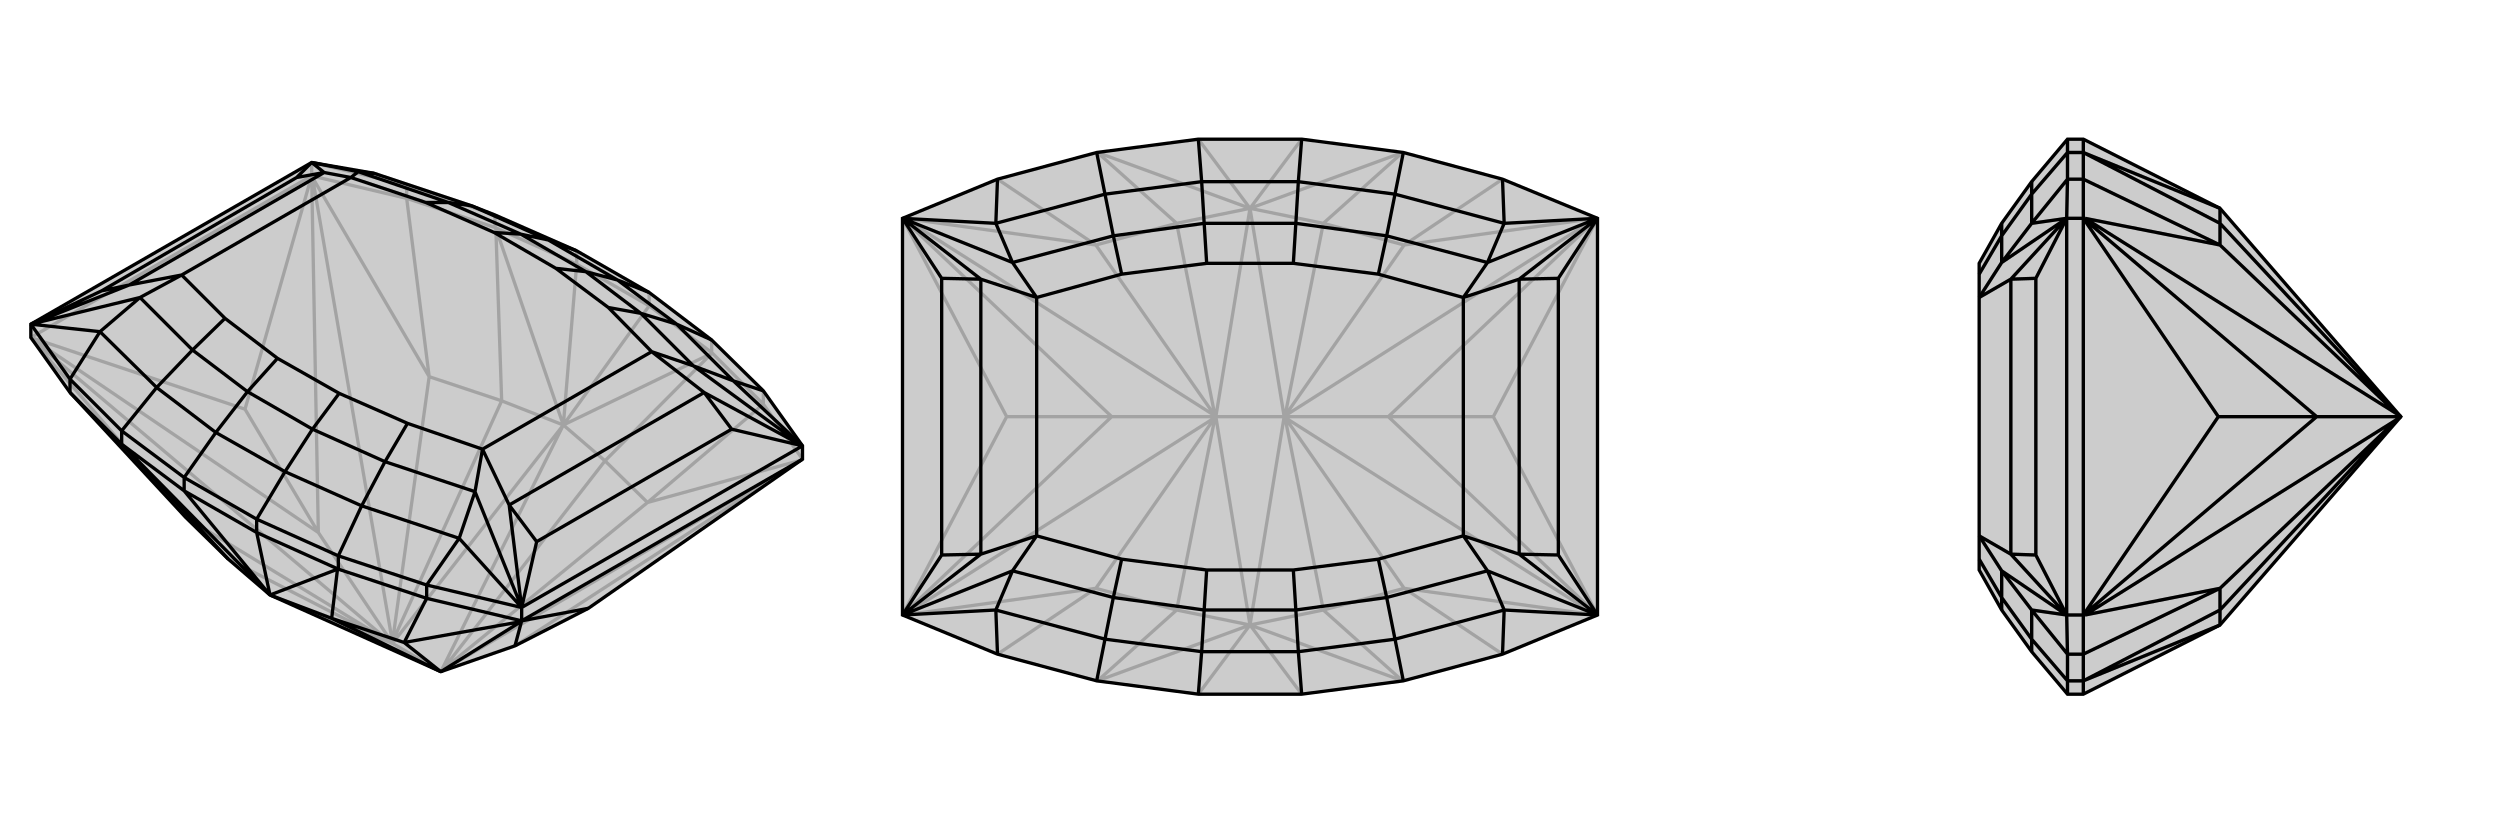 <svg xmlns="http://www.w3.org/2000/svg" viewBox="0 0 3000 1000">
    <g stroke="currentColor" stroke-width="4" fill="none" transform="translate(0 -22)">
        <path fill="currentColor" stroke="none" fill-opacity=".2" d="M37,427L37,411L374,217L449,230L566,269L594,280L692,323L779,373L854,430L916,491L963,557L963,573L706,752L618,797L529,828L324,736L274,693L223,643L84,493z" />
<path stroke-opacity=".2" d="M374,233L374,217M916,507L916,491M488,260L488,244M854,445L854,430M594,295L594,280M779,389L779,373M692,339L692,323M779,389L692,339M779,389L854,445M779,389L676,532M692,339L594,295M692,339L676,532M916,507L854,445M854,445L854,446M488,260L594,295M594,295L595,296M916,507L963,573M916,507L777,625M488,260L374,233M488,260L515,474M374,233L37,427M963,573L962,574M374,233L375,235M37,427L38,429M382,661L471,794M963,573L618,797M374,233L294,513M374,233L382,661M37,427L294,513M37,427L382,661M382,661L294,513M676,532L854,446M854,446L726,575M676,532L595,296M595,296L602,503M529,828L471,794M529,828L530,827M676,532L726,575M676,532L529,828M471,794L471,793M676,532L602,503M676,532L471,794M471,794L470,794M324,736L471,794M726,575L777,625M726,575L531,826M602,503L515,474M602,503L471,792M274,693L469,793M777,625L962,574M962,574L530,827M530,827L531,826M777,625L531,826M515,474L375,235M375,235L471,793M471,793L471,792M515,474L471,792M223,643L38,429M38,429L470,794M470,794L469,793M223,643L469,793M594,280L488,244M488,244L374,217M488,244L449,230" />
<path d="M37,427L37,411L374,217L449,230L566,269L594,280L692,323L779,373L854,430L916,491L963,557L963,573L706,752L618,797L529,828L324,736L274,693L223,643L84,493z" />
<path d="M626,767L626,751M512,740L512,724M84,493L84,477M406,705L406,689M146,555L146,539M308,661L308,645M221,611L221,595M308,661L221,611M308,661L406,705M308,661L324,736M221,611L146,555M221,611L324,736M512,740L406,705M406,705L405,705M84,493L146,555M146,555L146,555M512,740L626,767M512,740L485,793M626,767L963,573M626,767L625,768M626,767L706,752M626,767L618,797M324,736L405,705M405,705L398,764M324,736L146,555M146,555L274,693M529,828L529,828M324,736L398,764M398,764L485,793M398,764L529,828M485,793L625,768M625,768L529,828M529,828L529,828M485,793L529,828M308,645L221,595M779,373L741,358M308,645L406,689M308,645L342,588M221,595L146,539M221,595L259,541M692,323L658,310M854,430L812,411M406,689L512,724M406,689L434,629M146,539L84,477M146,539L188,487M916,491L880,479M512,724L626,751M512,724L551,668M84,477L37,411M84,477L120,420M963,557L626,751M963,557L880,479M626,751L551,668M37,411L120,420M963,557L832,461M626,751L570,612M37,411L168,379M374,217L430,228M963,557L878,537M963,557L845,493M626,751L644,672M626,751L611,628M37,411L122,371M37,411L155,364M374,217L356,235M374,217L389,229M812,411L880,479M880,479L832,461M434,629L551,668M551,668L570,612M188,487L120,420M120,420L168,379M449,230L430,228M812,411L741,358M812,411L769,398M434,629L342,588M434,629L462,576M188,487L259,541M188,487L231,442M566,269L658,310M566,269L538,265M741,358L658,310M741,358L703,348M658,310L625,303M342,588L259,541M342,588L375,537M259,541L297,492M832,461L782,444M832,461L769,398M570,612L579,561M570,612L462,576M168,379L218,352M168,379L231,442M430,228L421,235M430,228L538,265M769,398L703,348M769,398L730,391M462,576L375,537M462,576L489,530M231,442L297,492M231,442L270,404M538,265L625,303M538,265L511,265M703,348L625,303M703,348L667,344M625,303L593,301M375,537L297,492M375,537L407,494M297,492L333,452M730,391L782,444M489,530L579,561M270,404L218,352M511,265L421,235M730,391L667,344M489,530L407,494M270,404L333,452M511,265L593,301M667,344L593,301M407,494L333,452M878,537L644,672M878,537L845,493M644,672L611,628M122,371L356,235M122,371L155,364M356,235L389,229M845,493L782,444M611,628L579,561M782,444L579,561M845,493L611,628M155,364L218,352M389,229L421,235M218,352L421,235M155,364L389,229" />
    </g>
    <g stroke="currentColor" stroke-width="4" fill="none" transform="translate(1000 0)">
        <path fill="currentColor" stroke="none" fill-opacity=".2" d="M438,167L316,183L197,215L83,262L83,738L197,785L316,817L438,833L562,833L684,817L803,785L917,738L917,262L803,215L684,183L562,167z" />
<path stroke-opacity=".2" d="M562,833L500,750M562,167L500,250M438,167L500,250M438,833L500,750M684,817L683,817M684,183L683,183M316,183L317,183M316,817L317,817M803,785L685,706M803,215L685,294M197,215L315,294M197,785L315,706M917,738L915,738M917,262L915,262M666,500L541,500M83,262L85,262M83,738L85,738M334,500L459,500M917,738L792,500M917,738L666,500M917,262L792,500M917,262L666,500M666,500L792,500M83,262L208,500M83,262L334,500M83,738L208,500M83,738L334,500M334,500L208,500M500,750L683,817M683,817L588,732M500,250L683,183M683,183L588,268M500,250L317,183M317,183L412,268M500,750L317,817M317,817L412,732M541,500L459,500M541,500L542,501M500,750L588,732M500,750L541,500M541,500L542,499M500,250L588,268M500,250L541,500M459,500L458,499M500,250L412,268M500,250L459,500M459,500L458,501M500,750L412,732M500,750L459,500M588,732L685,706M588,732L542,501M588,268L685,294M588,268L542,499M412,268L315,294M412,268L458,499M412,732L315,706M412,732L458,501M685,706L915,738M915,738L542,501M542,501L542,501M685,706L542,501M685,294L915,262M915,262L542,499M542,499L542,499M685,294L542,499M315,294L85,262M85,262L458,499M458,499L458,499M315,294L458,499M315,706L85,738M85,738L458,501M458,501L458,501M315,706L458,501" />
<path d="M438,167L316,183L197,215L83,262L83,738L197,785L316,817L438,833L562,833L684,817L803,785L917,738L917,262L803,215L684,183L562,167z" />
<path d="M562,167L558,218M562,833L558,782M438,833L442,782M438,167L442,218M684,183L674,233M684,817L674,767M316,817L326,767M316,183L326,233M803,215L805,268M803,785L805,732M197,785L195,732M197,215L195,268M917,262L805,268M917,738L805,732M83,738L195,732M83,262L195,268M917,262L785,315M917,738L785,685M83,738L215,685M83,262L215,315M917,262L870,334M917,262L823,335M917,738L870,666M917,738L823,665M83,738L130,666M83,738L177,665M83,262L130,334M83,262L177,335M674,233L805,268M805,268L785,315M674,767L805,732M805,732L785,685M326,767L195,732M195,732L215,685M326,233L195,268M195,268L215,315M674,233L558,218M674,233L664,283M674,767L558,782M674,767L664,717M326,767L442,782M326,767L336,717M326,233L442,218M326,233L336,283M558,218L442,218M558,218L555,268M442,218L445,268M558,782L442,782M558,782L555,732M442,782L445,732M785,315L756,357M785,315L664,283M785,685L756,643M785,685L664,717M215,685L244,643M215,685L336,717M215,315L244,357M215,315L336,283M664,283L555,268M664,283L654,329M664,717L555,732M664,717L654,671M336,717L445,732M336,717L346,671M336,283L445,268M336,283L346,329M555,268L445,268M555,268L552,316M445,268L448,316M555,732L445,732M555,732L552,684M445,732L448,684M654,329L756,357M654,671L756,643M346,671L244,643M346,329L244,357M654,329L552,316M654,671L552,684M346,671L448,684M346,329L448,316M552,316L448,316M552,684L448,684M870,334L870,666M870,334L823,335M870,666L823,665M130,666L130,334M130,666L177,665M130,334L177,335M823,335L756,357M823,665L756,643M756,357L756,643M823,335L823,665M177,665L244,643M177,335L244,357M244,643L244,357M177,665L177,335" />
    </g>
    <g stroke="currentColor" stroke-width="4" fill="none" transform="translate(2000 0)">
        <path fill="currentColor" stroke="none" fill-opacity=".2" d="M664,750L881,500L664,250L500,167L481,167L438,218L402,268L375,316L375,329L375,357L375,643L375,671L375,684L402,732L438,782L481,833L500,833z" />
<path stroke-opacity=".2" d="M500,262L480,262M500,738L480,738M500,215L481,215M500,785L481,785M500,183L481,183M500,817L481,817M500,167L500,183M500,833L500,817M500,215L500,183M500,183L500,183M500,785L500,817M500,817L500,817M500,215L500,262M500,215L664,294M500,785L500,738M500,785L664,706M500,262L500,738M500,262L502,262M500,738L502,738M780,500L881,500M500,262L662,500M500,262L780,500M500,738L662,500M500,738L780,500M780,500L662,500M664,250L500,183M500,183L664,268M664,750L500,817M500,817L664,732M881,500L880,499M664,250L664,268M881,500L880,501M664,750L664,732M664,268L664,294M664,268L879,499M664,732L664,706M664,732L879,501M664,294L502,262M502,262L880,499M880,499L879,499M664,294L879,499M664,706L502,738M502,738L880,501M880,501L879,501M664,706L879,501M481,833L481,817M481,167L481,183M481,817L481,785M481,817L438,767M481,183L481,215M481,183L438,233M481,785L480,738M481,785L438,732M481,215L480,262M481,215L438,268M480,738L480,262M480,738L438,732M480,262L438,268M480,738L402,685M480,262L402,315M480,738L443,666M480,738L413,665M480,262L443,334M480,262L413,335M438,767L438,732M438,732L402,685M438,233L438,268M438,268L402,315M438,767L438,782M438,767L402,717M438,233L438,218M438,233L402,283M402,685L375,643M402,685L402,717M402,315L375,357M402,315L402,283M402,717L402,732M402,717L375,671M402,283L402,268M402,283L375,329M443,666L443,334M443,666L413,665M443,334L413,335M413,665L375,643M413,335L375,357M413,665L413,335" />
<path d="M664,750L881,500L664,250L500,167L481,167L438,218L402,268L375,316L375,329L375,357L375,643L375,671L375,684L402,732L438,782L481,833L500,833z" />
<path d="M500,738L480,738M500,262L480,262M500,785L481,785M500,215L481,215M500,817L481,817M500,183L481,183M500,833L500,817M500,167L500,183M500,785L500,817M500,817L500,817M500,215L500,183M500,183L500,183M500,785L500,738M500,785L664,706M500,215L500,262M500,215L664,294M500,738L500,262M500,738L502,738M500,262L502,262M780,500L881,500M500,738L662,500M500,738L780,500M500,262L662,500M500,262L780,500M780,500L662,500M664,750L500,817M500,817L664,732M664,250L500,183M500,183L664,268M881,500L880,501M664,750L664,732M881,500L880,499M664,250L664,268M664,732L664,706M664,732L879,501M664,268L664,294M664,268L879,499M664,706L502,738M502,738L880,501M880,501L879,501M664,706L879,501M664,294L502,262M502,262L880,499M880,499L879,499M664,294L879,499M481,167L481,183M481,833L481,817M481,183L481,215M481,183L438,233M481,817L481,785M481,817L438,767M481,215L480,262M481,215L438,268M481,785L480,738M481,785L438,732M480,262L480,738M480,262L438,268M480,738L438,732M480,262L402,315M480,738L402,685M480,262L443,334M480,262L413,335M480,738L443,666M480,738L413,665M438,233L438,268M438,268L402,315M438,767L438,732M438,732L402,685M438,233L438,218M438,233L402,283M438,767L438,782M438,767L402,717M402,315L375,357M402,315L402,283M402,685L375,643M402,685L402,717M402,283L402,268M402,283L375,329M402,717L402,732M402,717L375,671M443,334L443,666M443,334L413,335M443,666L413,665M413,335L375,357M413,665L375,643M413,335L413,665" />
    </g>
</svg>